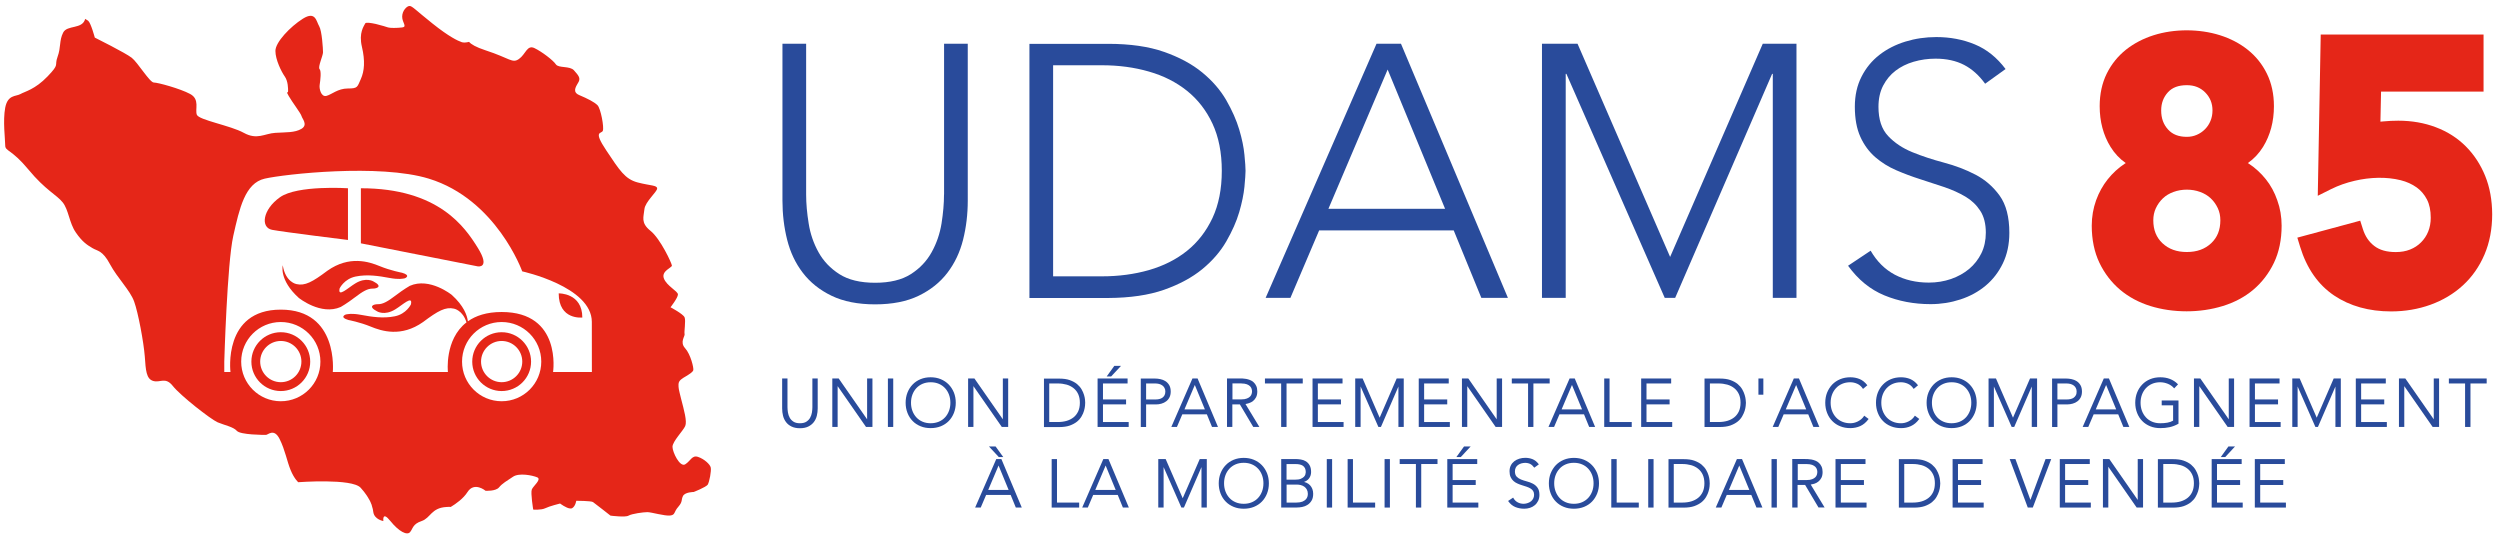 <?xml version="1.0" encoding="utf-8"?>
<!-- Generator: Adobe Illustrator 28.0.0, SVG Export Plug-In . SVG Version: 6.00 Build 0)  -->
<svg version="1.1" id="Calque_1" xmlns="http://www.w3.org/2000/svg" xmlns:xlink="http://www.w3.org/1999/xlink" x="0px" y="0px"
	 viewBox="0 0 431.72 93.54" style="enable-background:new 0 0 431.72 93.54;" xml:space="preserve">
<style type="text/css">
	.st0{fill:#294B9B;}
	.st1{fill:#E52618;}
</style>
<g>
	<g>
		<g>
			<path class="st0" d="M140.29,70.31c0,0.29-0.03,0.6-0.08,0.93c-0.05,0.32-0.16,0.62-0.31,0.9c-0.15,0.27-0.37,0.5-0.65,0.68
				c-0.27,0.18-0.65,0.27-1.11,0.27c-0.46,0-0.84-0.09-1.11-0.27c-0.28-0.18-0.5-0.41-0.65-0.68c-0.15-0.28-0.26-0.58-0.31-0.9
				c-0.05-0.32-0.08-0.64-0.08-0.93v-4.95h-0.92v5.15c0,0.45,0.05,0.88,0.15,1.28c0.1,0.41,0.28,0.78,0.52,1.1
				c0.24,0.32,0.56,0.58,0.96,0.77c0.39,0.19,0.88,0.29,1.44,0.29c0.57,0,1.05-0.1,1.44-0.29c0.39-0.19,0.71-0.45,0.96-0.77
				c0.24-0.32,0.42-0.69,0.52-1.1c0.1-0.4,0.15-0.84,0.15-1.28v-5.15h-0.92V70.31z"/>
			<polygon class="st0" points="149.74,72.41 144.86,65.4 144.84,65.36 143.73,65.36 143.73,73.73 144.65,73.73 144.65,66.68 
				149.53,73.7 149.55,73.73 150.66,73.73 150.66,65.36 149.74,65.36 			"/>
			<rect x="153.33" y="65.36" class="st0" width="0.92" height="8.37"/>
			<path class="st0" d="M163.83,66.4c-0.38-0.39-0.84-0.7-1.37-0.92c-0.53-0.22-1.12-0.33-1.75-0.33c-0.63,0-1.22,0.11-1.75,0.33
				c-0.53,0.22-0.99,0.53-1.36,0.92c-0.38,0.39-0.68,0.86-0.89,1.39c-0.21,0.53-0.32,1.13-0.32,1.76c0,0.63,0.11,1.22,0.32,1.76
				c0.21,0.54,0.51,1.01,0.89,1.39c0.37,0.39,0.84,0.69,1.37,0.91c0.53,0.22,1.12,0.32,1.75,0.32c0.63,0,1.22-0.11,1.75-0.32
				c0.53-0.22,0.99-0.52,1.37-0.91c0.38-0.39,0.68-0.86,0.89-1.39c0.21-0.54,0.32-1.13,0.32-1.76s-0.11-1.23-0.32-1.76
				C164.51,67.26,164.21,66.79,163.83,66.4z M160.72,73.09c-0.52,0-1-0.09-1.41-0.27c-0.42-0.18-0.78-0.43-1.07-0.75
				c-0.29-0.32-0.52-0.69-0.68-1.12c-0.16-0.43-0.24-0.9-0.24-1.4c0-0.5,0.08-0.97,0.24-1.4c0.16-0.43,0.39-0.8,0.68-1.12
				c0.29-0.31,0.65-0.57,1.07-0.75c0.42-0.18,0.89-0.27,1.41-0.27c0.52,0,0.99,0.09,1.41,0.27c0.42,0.18,0.77,0.43,1.07,0.75
				c0.29,0.31,0.52,0.69,0.68,1.12c0.16,0.43,0.24,0.9,0.24,1.4c0,0.5-0.08,0.97-0.24,1.4c-0.16,0.43-0.39,0.81-0.68,1.12
				c-0.29,0.32-0.65,0.57-1.07,0.75C161.71,72.99,161.24,73.09,160.72,73.09z"/>
			<polygon class="st0" points="173,73.73 174.1,73.73 174.1,65.36 173.18,65.36 173.18,72.41 168.3,65.4 168.28,65.36 
				167.18,65.36 167.18,73.73 168.1,73.73 168.1,66.68 172.98,73.7 			"/>
			<path class="st0" d="M187.37,70.07c0.02-0.24,0.03-0.42,0.03-0.52s-0.01-0.28-0.03-0.52c-0.02-0.25-0.08-0.53-0.17-0.83
				c-0.09-0.3-0.23-0.63-0.42-0.96c-0.19-0.33-0.46-0.64-0.79-0.92c-0.33-0.27-0.76-0.5-1.26-0.68c-0.5-0.18-1.12-0.26-1.83-0.26
				h-2.62v8.37h2.62c0.72,0,1.34-0.09,1.83-0.26c0.5-0.18,0.92-0.41,1.26-0.68c0.34-0.28,0.6-0.59,0.79-0.92
				c0.19-0.33,0.34-0.66,0.42-0.96C187.29,70.6,187.35,70.32,187.37,70.07z M181.19,66.22h1.5c0.53,0,1.03,0.07,1.5,0.2
				c0.46,0.13,0.86,0.34,1.2,0.61c0.34,0.27,0.61,0.62,0.8,1.03c0.19,0.42,0.29,0.92,0.29,1.49c0,0.57-0.1,1.07-0.29,1.49
				c-0.2,0.42-0.47,0.77-0.8,1.03c-0.34,0.27-0.74,0.47-1.2,0.61c-0.46,0.13-0.97,0.2-1.5,0.2h-1.5V66.22z"/>
			<polygon class="st0" points="193.58,63.18 192.43,63.18 191.11,65.01 191.88,65.01 193.46,63.32 			"/>
			<polygon class="st0" points="189.54,73.73 194.91,73.73 194.91,72.88 190.47,72.88 190.47,69.83 194.46,69.83 194.46,68.98 
				190.47,68.98 190.47,66.22 194.72,66.22 194.72,65.36 189.54,65.36 			"/>
			<path class="st0" d="M201.39,69.3c0.24-0.18,0.43-0.41,0.57-0.69c0.14-0.28,0.21-0.62,0.21-1c0-0.44-0.09-0.81-0.26-1.1
				c-0.17-0.29-0.4-0.53-0.66-0.69c-0.27-0.17-0.57-0.29-0.88-0.35c-0.32-0.07-0.62-0.1-0.92-0.1H197v8.37h0.92v-3.9h1.69
				c0.33,0,0.65-0.04,0.95-0.13C200.88,69.62,201.15,69.48,201.39,69.3z M201.24,67.61c0,0.26-0.05,0.47-0.14,0.65
				c-0.09,0.17-0.22,0.31-0.37,0.42c-0.15,0.11-0.33,0.18-0.53,0.23c-0.2,0.05-0.41,0.07-0.62,0.07h-1.66v-2.76h1.61
				c0.21,0,0.42,0.03,0.63,0.08c0.21,0.05,0.39,0.14,0.55,0.25c0.16,0.11,0.29,0.26,0.38,0.43
				C201.19,67.15,201.24,67.36,201.24,67.61z"/>
			<path class="st0" d="M206.81,65.36h-0.89l-3.6,8.26l-0.05,0.11h0.97l0.93-2.18h4.24l0.89,2.18h1.03l-3.5-8.32L206.81,65.36z
				 M208.07,70.7h-3.53l1.79-4.22L208.07,70.7z"/>
			<path class="st0" d="M214.13,65.36h-2.24v8.37h0.92v-3.9h1.3l2.29,3.86l0.02,0.04h1.06l-2.4-3.96c0.19-0.03,0.39-0.08,0.6-0.15
				c0.26-0.08,0.49-0.2,0.7-0.37c0.21-0.16,0.39-0.38,0.53-0.65c0.14-0.27,0.21-0.61,0.21-1.01c0-0.37-0.06-0.68-0.18-0.94
				c-0.12-0.26-0.27-0.47-0.46-0.64c-0.18-0.17-0.39-0.3-0.63-0.39c-0.23-0.09-0.45-0.15-0.67-0.19c-0.21-0.04-0.42-0.06-0.62-0.07
				C214.39,65.37,214.24,65.36,214.13,65.36z M214.37,66.22c0.39,0,0.71,0.05,0.95,0.14c0.24,0.1,0.43,0.21,0.56,0.35
				c0.13,0.14,0.22,0.29,0.26,0.44c0.05,0.16,0.07,0.31,0.07,0.44c0,0.13-0.02,0.28-0.07,0.44c-0.05,0.16-0.13,0.31-0.26,0.44
				c-0.13,0.14-0.32,0.26-0.56,0.35c-0.24,0.1-0.56,0.15-0.95,0.15h-1.54v-2.76H214.37z"/>
			<polygon class="st0" points="221.24,73.73 222.17,73.73 222.17,66.22 224.97,66.22 224.97,65.36 218.44,65.36 218.44,66.22 
				221.24,66.22 			"/>
			<polygon class="st0" points="227.58,69.83 231.57,69.83 231.57,68.98 227.58,68.98 227.58,66.22 231.84,66.22 231.84,65.36 
				226.66,65.36 226.66,73.73 232.02,73.73 232.02,72.88 227.58,72.88 			"/>
			<polygon class="st0" points="242.41,73.73 242.41,65.36 241.19,65.36 238.25,72.13 235.33,65.41 235.31,65.36 234.03,65.36 
				234.03,73.73 234.96,73.73 234.96,66.74 238.01,73.68 238.03,73.73 238.47,73.73 241.49,66.75 241.49,73.73 			"/>
			<polygon class="st0" points="250.18,66.22 250.18,65.36 245,65.36 245,73.73 250.37,73.73 250.37,72.88 245.93,72.88 
				245.93,69.83 249.92,69.83 249.92,68.98 245.93,68.98 245.93,66.22 			"/>
			<polygon class="st0" points="258.46,72.41 253.59,65.4 253.56,65.36 252.46,65.36 252.46,73.73 253.38,73.73 253.38,66.68 
				258.26,73.7 258.28,73.73 259.39,73.73 259.39,65.36 258.46,65.36 			"/>
			<polygon class="st0" points="263.88,73.73 264.8,73.73 264.8,66.22 267.61,66.22 267.61,65.36 261.07,65.36 261.07,66.22 
				263.88,66.22 			"/>
			<path class="st0" d="M269.3,71.55h4.24l0.89,2.18h1.03l-3.5-8.32l-0.02-0.05h-0.89l-3.6,8.26l-0.05,0.11h0.97L269.3,71.55z
				 M269.67,70.7l1.79-4.22l1.74,4.22H269.67z"/>
			<polygon class="st0" points="281.78,72.88 277.95,72.88 277.95,65.36 277.03,65.36 277.03,73.73 281.78,73.73 			"/>
			<polygon class="st0" points="288.77,72.88 284.33,72.88 284.33,69.83 288.32,69.83 288.32,68.98 284.33,68.98 284.33,66.22 
				288.59,66.22 288.59,65.36 283.41,65.36 283.41,73.73 288.77,73.73 			"/>
			<path class="st0" d="M300.86,67.23c-0.19-0.33-0.46-0.64-0.79-0.92c-0.33-0.27-0.76-0.5-1.26-0.68c-0.5-0.18-1.12-0.26-1.84-0.26
				h-2.62v8.37h2.62c0.72,0,1.33-0.09,1.84-0.26c0.5-0.18,0.92-0.41,1.26-0.68s0.6-0.58,0.79-0.92c0.19-0.33,0.33-0.65,0.43-0.96
				c0.09-0.3,0.15-0.58,0.17-0.83c0.02-0.26,0.04-0.42,0.04-0.52s-0.01-0.27-0.04-0.52c-0.02-0.25-0.08-0.53-0.17-0.83
				C301.19,67.88,301.05,67.56,300.86,67.23z M295.28,66.22h1.5c0.53,0,1.03,0.07,1.5,0.2c0.46,0.13,0.86,0.34,1.2,0.61
				c0.34,0.27,0.61,0.62,0.8,1.03s0.29,0.92,0.29,1.49c0,0.57-0.1,1.07-0.29,1.49c-0.2,0.42-0.46,0.76-0.8,1.03
				c-0.34,0.27-0.74,0.47-1.2,0.61c-0.46,0.13-0.97,0.2-1.5,0.2h-1.5V66.22z"/>
			<rect x="303.66" y="65.36" class="st0" width="0.85" height="2.8"/>
			<path class="st0" d="M313.15,73.73h1.03l-3.5-8.32l-0.02-0.05h-0.89l-3.6,8.26l-0.05,0.11h0.97l0.93-2.18h4.24L313.15,73.73z
				 M311.91,70.7h-3.53l1.79-4.22L311.91,70.7z"/>
			<path class="st0" d="M321.89,71.85c-0.14,0.22-0.31,0.4-0.5,0.56c-0.19,0.15-0.39,0.28-0.59,0.38c-0.21,0.1-0.42,0.18-0.64,0.23
				c-0.22,0.05-0.43,0.07-0.63,0.07c-0.52,0-1-0.09-1.41-0.27c-0.42-0.18-0.78-0.43-1.07-0.75c-0.29-0.32-0.52-0.69-0.68-1.12
				c-0.16-0.43-0.24-0.9-0.24-1.4c0-0.5,0.08-0.97,0.24-1.4c0.16-0.43,0.39-0.8,0.68-1.12c0.29-0.32,0.65-0.57,1.07-0.75
				c0.42-0.18,0.89-0.27,1.41-0.27c0.4,0,0.81,0.09,1.19,0.26c0.38,0.17,0.7,0.44,0.95,0.82l0.05,0.07l0.75-0.63l-0.05-0.06
				c-0.37-0.47-0.81-0.82-1.3-1.02c-0.49-0.2-1.02-0.3-1.59-0.3c-0.63,0-1.22,0.11-1.75,0.33c-0.53,0.22-0.99,0.53-1.37,0.92
				c-0.37,0.39-0.67,0.86-0.89,1.39c-0.21,0.53-0.32,1.12-0.32,1.76s0.11,1.23,0.32,1.76c0.21,0.54,0.51,1.01,0.89,1.39
				c0.38,0.39,0.84,0.7,1.37,0.91c0.53,0.22,1.12,0.32,1.75,0.32c0.61,0,1.19-0.12,1.71-0.35c0.53-0.24,1-0.63,1.4-1.17l0.05-0.06
				l-0.76-0.57L321.89,71.85z"/>
			<path class="st0" d="M329.99,73.58c0.53-0.24,1-0.63,1.4-1.17l0.05-0.06l-0.76-0.57l-0.05,0.07c-0.14,0.22-0.31,0.41-0.49,0.56
				c-0.19,0.15-0.39,0.28-0.59,0.38c-0.21,0.1-0.42,0.18-0.64,0.23c-0.22,0.05-0.43,0.07-0.63,0.07c-0.52,0-1-0.09-1.41-0.27
				c-0.42-0.18-0.78-0.43-1.07-0.75c-0.29-0.32-0.52-0.69-0.68-1.12c-0.16-0.43-0.24-0.9-0.24-1.4c0-0.5,0.08-0.97,0.24-1.4
				c0.16-0.43,0.39-0.8,0.68-1.12c0.29-0.31,0.65-0.57,1.07-0.75c0.42-0.18,0.89-0.27,1.41-0.27c0.4,0,0.81,0.09,1.19,0.26
				c0.38,0.17,0.7,0.44,0.95,0.82l0.05,0.07l0.75-0.63l-0.05-0.06c-0.37-0.47-0.81-0.81-1.3-1.02c-0.49-0.2-1.02-0.3-1.59-0.3
				c-0.63,0-1.22,0.11-1.75,0.33c-0.53,0.22-0.99,0.53-1.36,0.92c-0.38,0.39-0.68,0.86-0.89,1.39c-0.21,0.53-0.32,1.13-0.32,1.76
				c0,0.63,0.11,1.22,0.32,1.76c0.21,0.54,0.51,1.01,0.89,1.39c0.37,0.39,0.83,0.69,1.37,0.91c0.53,0.22,1.12,0.32,1.75,0.32
				C328.89,73.94,329.47,73.82,329.99,73.58z"/>
			<path class="st0" d="M340.14,72.7c0.38-0.39,0.67-0.86,0.89-1.39c0.21-0.54,0.32-1.13,0.32-1.76s-0.11-1.22-0.32-1.76
				c-0.21-0.53-0.51-1-0.89-1.39c-0.37-0.39-0.84-0.7-1.36-0.92c-0.53-0.22-1.12-0.33-1.75-0.33c-0.63,0-1.22,0.11-1.75,0.33
				c-0.53,0.22-0.99,0.53-1.37,0.92c-0.37,0.39-0.67,0.86-0.89,1.39c-0.21,0.53-0.32,1.12-0.32,1.76s0.11,1.23,0.32,1.76
				c0.21,0.54,0.51,1.01,0.89,1.39c0.38,0.39,0.84,0.7,1.37,0.91c0.53,0.22,1.12,0.32,1.75,0.32c0.63,0,1.22-0.11,1.75-0.32
				C339.3,73.4,339.76,73.09,340.14,72.7z M337.02,73.09c-0.52,0-1-0.09-1.41-0.27c-0.42-0.18-0.78-0.43-1.07-0.75
				c-0.29-0.32-0.52-0.69-0.68-1.12c-0.16-0.43-0.24-0.9-0.24-1.4c0-0.5,0.08-0.97,0.24-1.4c0.16-0.43,0.39-0.8,0.68-1.12
				c0.29-0.32,0.65-0.57,1.07-0.75c0.42-0.18,0.89-0.27,1.41-0.27s0.99,0.09,1.41,0.27c0.42,0.18,0.78,0.43,1.07,0.75
				c0.29,0.32,0.52,0.69,0.68,1.12c0.16,0.43,0.24,0.9,0.24,1.4s-0.08,0.97-0.24,1.4c-0.16,0.43-0.39,0.8-0.68,1.12
				c-0.29,0.31-0.65,0.57-1.07,0.75C338.02,72.99,337.54,73.09,337.02,73.09z"/>
			<polygon class="st0" points="347.39,73.73 347.83,73.73 350.86,66.75 350.86,73.73 351.78,73.73 351.78,65.36 350.56,65.36 
				347.62,72.13 344.7,65.41 344.68,65.36 343.4,65.36 343.4,73.73 344.32,73.73 344.32,66.74 347.37,73.68 			"/>
			<path class="st0" d="M357.94,69.7c0.31-0.09,0.58-0.22,0.81-0.4c0.24-0.18,0.43-0.41,0.57-0.69c0.14-0.28,0.21-0.62,0.21-1
				c0-0.44-0.09-0.81-0.26-1.1c-0.17-0.29-0.4-0.53-0.66-0.69c-0.27-0.17-0.57-0.29-0.88-0.35c-0.32-0.07-0.62-0.1-0.92-0.1h-2.44
				v8.37h0.92v-3.9h1.69C357.32,69.83,357.64,69.79,357.94,69.7z M358.47,68.26c-0.09,0.17-0.22,0.31-0.37,0.42
				c-0.15,0.11-0.33,0.18-0.53,0.23c-0.2,0.05-0.41,0.07-0.62,0.07h-1.66v-2.76h1.61c0.21,0,0.42,0.03,0.63,0.08
				c0.21,0.05,0.39,0.14,0.55,0.25c0.16,0.11,0.29,0.26,0.38,0.43c0.1,0.17,0.15,0.38,0.15,0.63
				C358.61,67.87,358.57,68.09,358.47,68.26z"/>
			<path class="st0" d="M366.68,73.73h1.03l-3.5-8.32l-0.02-0.05h-0.89l-3.6,8.26l-0.05,0.11h0.97l0.93-2.18h4.24L366.68,73.73z
				 M365.44,70.7h-3.53l1.79-4.22L365.44,70.7z"/>
			<path class="st0" d="M374.65,73.77c0.52-0.11,1.03-0.31,1.51-0.58l0.04-0.02v-4.02h-2.9V70h1.97v2.64
				c-0.3,0.17-0.63,0.29-0.99,0.35c-0.38,0.07-0.79,0.1-1.23,0.1c-0.52,0-1-0.09-1.41-0.27c-0.42-0.18-0.78-0.43-1.07-0.75
				c-0.29-0.32-0.52-0.69-0.68-1.12c-0.16-0.43-0.24-0.9-0.24-1.4c0-0.5,0.08-0.97,0.24-1.4c0.16-0.43,0.39-0.8,0.68-1.12
				c0.29-0.31,0.65-0.57,1.07-0.75c0.42-0.18,0.89-0.27,1.41-0.27c0.22,0,0.44,0.03,0.67,0.07c0.23,0.05,0.45,0.12,0.65,0.2
				c0.21,0.09,0.4,0.19,0.58,0.32c0.18,0.12,0.32,0.26,0.44,0.4l0.06,0.07l0.67-0.7l-0.06-0.06c-0.76-0.77-1.78-1.16-3.01-1.16
				c-0.63,0-1.22,0.11-1.75,0.33c-0.53,0.22-0.99,0.53-1.36,0.92c-0.38,0.39-0.68,0.86-0.89,1.39c-0.21,0.53-0.32,1.13-0.32,1.76
				c0,0.63,0.11,1.22,0.32,1.76c0.21,0.54,0.51,1.01,0.89,1.39c0.37,0.39,0.84,0.69,1.37,0.91c0.53,0.22,1.12,0.32,1.75,0.32
				C373.6,73.94,374.13,73.88,374.65,73.77z"/>
			<polygon class="st0" points="384.69,73.73 385.8,73.73 385.8,65.36 384.88,65.36 384.88,72.41 380,65.4 379.98,65.36 
				378.87,65.36 378.87,73.73 379.79,73.73 379.79,66.68 384.67,73.7 			"/>
			<polygon class="st0" points="393.84,72.88 389.4,72.88 389.4,69.83 393.39,69.83 393.39,68.98 389.4,68.98 389.4,66.22 
				393.65,66.22 393.65,65.36 388.47,65.36 388.47,73.73 393.84,73.73 			"/>
			<polygon class="st0" points="400.07,72.13 397.15,65.41 397.13,65.36 395.85,65.36 395.85,73.73 396.77,73.73 396.77,66.74 
				399.82,73.68 399.84,73.73 400.28,73.73 403.3,66.75 403.3,73.73 404.23,73.73 404.23,65.36 403,65.36 			"/>
			<polygon class="st0" points="407.74,69.83 411.73,69.83 411.73,68.98 407.74,68.98 407.74,66.22 412,66.22 412,65.36 
				406.82,65.36 406.82,73.73 412.18,73.73 412.18,72.88 407.74,72.88 			"/>
			<polygon class="st0" points="420.28,72.41 415.4,65.4 415.38,65.36 414.27,65.36 414.27,73.73 415.19,73.73 415.19,66.68 
				420.07,73.7 420.09,73.73 421.2,73.73 421.2,65.36 420.28,65.36 			"/>
			<polygon class="st0" points="422.89,65.36 422.89,66.22 425.69,66.22 425.69,73.73 426.62,73.73 426.62,66.22 429.42,66.22 
				429.42,65.36 			"/>
			<polygon class="st0" points="171.93,77.1 170.78,77.1 172.48,78.93 173.25,78.93 171.95,77.13 			"/>
			<path class="st0" d="M172.93,79.28h-0.89l-3.6,8.26l-0.05,0.11h0.97l0.93-2.18h4.24l0.89,2.18h1.03l-3.5-8.32L172.93,79.28z
				 M174.18,84.61h-3.53l1.79-4.22L174.18,84.61z"/>
			<polygon class="st0" points="182.53,79.28 181.61,79.28 181.61,87.65 186.36,87.65 186.36,86.79 182.53,86.79 			"/>
			<path class="st0" d="M191.42,79.28h-0.89l-3.6,8.26l-0.05,0.11h0.97l0.93-2.18h4.24l0.89,2.18h1.03l-3.5-8.32L191.42,79.28z
				 M192.67,84.61h-3.53l1.79-4.22L192.67,84.61z"/>
			<polygon class="st0" points="204.24,86.04 201.32,79.33 201.3,79.28 200.02,79.28 200.02,87.65 200.94,87.65 200.94,80.66 
				203.99,87.6 204.01,87.65 204.45,87.65 207.48,80.66 207.48,87.65 208.4,87.65 208.4,79.28 207.18,79.28 			"/>
			<path class="st0" d="M217.9,80.32c-0.38-0.39-0.84-0.7-1.37-0.92c-0.53-0.22-1.12-0.33-1.75-0.33s-1.22,0.11-1.75,0.33
				c-0.53,0.22-0.99,0.53-1.36,0.92c-0.38,0.39-0.68,0.86-0.89,1.39c-0.21,0.53-0.32,1.13-0.32,1.76c0,0.63,0.11,1.22,0.32,1.76
				c0.21,0.54,0.51,1.01,0.89,1.39c0.37,0.39,0.84,0.69,1.37,0.91c0.53,0.22,1.12,0.32,1.75,0.32s1.22-0.11,1.75-0.32
				c0.53-0.22,0.99-0.52,1.37-0.91c0.38-0.39,0.68-0.86,0.89-1.39c0.21-0.54,0.32-1.13,0.32-1.76c0-0.63-0.11-1.23-0.32-1.76
				C218.57,81.17,218.28,80.71,217.9,80.32z M214.78,87c-0.52,0-1-0.09-1.41-0.27c-0.42-0.18-0.78-0.43-1.07-0.75
				c-0.29-0.32-0.52-0.69-0.68-1.12c-0.16-0.43-0.24-0.9-0.24-1.4c0-0.5,0.08-0.97,0.24-1.4c0.16-0.43,0.39-0.8,0.68-1.12
				c0.29-0.31,0.65-0.57,1.07-0.75c0.42-0.18,0.89-0.27,1.41-0.27s0.99,0.09,1.41,0.27c0.42,0.18,0.77,0.43,1.07,0.75
				c0.29,0.31,0.52,0.69,0.68,1.12c0.16,0.43,0.24,0.9,0.24,1.4c0,0.5-0.08,0.97-0.24,1.4c-0.16,0.43-0.39,0.81-0.68,1.12
				c-0.29,0.32-0.65,0.57-1.07,0.75C215.77,86.91,215.3,87,214.78,87z"/>
			<path class="st0" d="M226.24,83.81c-0.17-0.18-0.37-0.33-0.61-0.44c-0.14-0.06-0.29-0.11-0.44-0.15
				c0.35-0.12,0.63-0.31,0.83-0.56c0.26-0.32,0.39-0.71,0.39-1.14c0-0.47-0.08-0.86-0.25-1.16c-0.16-0.29-0.38-0.52-0.64-0.69
				c-0.26-0.16-0.56-0.27-0.88-0.32c-0.32-0.05-0.64-0.08-0.95-0.08h-2.44v8.37h2.7c0.28,0,0.59-0.03,0.91-0.09
				c0.33-0.06,0.64-0.18,0.92-0.36c0.29-0.18,0.52-0.42,0.71-0.73c0.19-0.31,0.28-0.71,0.28-1.19c0-0.29-0.05-0.57-0.14-0.82
				C226.54,84.21,226.4,83.99,226.24,83.81z M222.16,83.68h1.79c0.23,0,0.46,0.03,0.69,0.09c0.22,0.06,0.43,0.15,0.61,0.28
				c0.18,0.13,0.32,0.3,0.43,0.5c0.11,0.2,0.17,0.45,0.17,0.74c0,0.14-0.02,0.29-0.07,0.47c-0.05,0.17-0.14,0.33-0.28,0.48
				c-0.14,0.15-0.34,0.28-0.6,0.39c-0.26,0.1-0.62,0.16-1.05,0.16h-1.67V83.68z M225.42,81.94c-0.04,0.14-0.13,0.28-0.26,0.41
				c-0.13,0.13-0.32,0.24-0.55,0.34s-0.55,0.14-0.93,0.14h-1.51v-2.69h1.61c0.23,0,0.46,0.02,0.67,0.07
				c0.2,0.04,0.39,0.12,0.54,0.22c0.15,0.1,0.27,0.25,0.36,0.42c0.09,0.18,0.14,0.41,0.14,0.68
				C225.48,81.65,225.46,81.79,225.42,81.94z"/>
			<rect x="229.12" y="79.28" class="st0" width="0.92" height="8.37"/>
			<polygon class="st0" points="233.64,79.28 232.72,79.28 232.72,87.65 237.47,87.65 237.47,86.79 233.64,86.79 			"/>
			<rect x="239.1" y="79.28" class="st0" width="0.92" height="8.37"/>
			<polygon class="st0" points="241.71,80.13 244.51,80.13 244.51,87.65 245.43,87.65 245.43,80.13 248.24,80.13 248.24,79.28 
				241.71,79.28 			"/>
			<polygon class="st0" points="250.85,83.75 254.84,83.75 254.84,82.9 250.85,82.9 250.85,80.13 255.1,80.13 255.1,79.28 
				249.93,79.28 249.93,87.65 255.29,87.65 255.29,86.79 250.85,86.79 			"/>
			<polygon class="st0" points="253.97,77.1 252.82,77.1 251.59,78.8 251.5,78.93 252.26,78.93 253.84,77.23 			"/>
			<path class="st0" d="M264.7,83.52c-0.32-0.16-0.67-0.3-1.04-0.39c-0.36-0.09-0.7-0.21-1.01-0.33c-0.3-0.12-0.55-0.29-0.75-0.5
				c-0.19-0.21-0.29-0.51-0.29-0.89c0-0.25,0.05-0.46,0.14-0.65c0.1-0.18,0.22-0.34,0.38-0.45c0.16-0.12,0.35-0.21,0.56-0.28
				c0.22-0.06,0.45-0.1,0.68-0.1c0.34,0,0.64,0.07,0.88,0.19c0.25,0.13,0.47,0.33,0.65,0.58l0.05,0.06l0.79-0.57l-0.05-0.07
				c-0.29-0.38-0.63-0.66-1.02-0.82c-0.39-0.16-0.82-0.24-1.28-0.24c-0.35,0-0.7,0.05-1.02,0.15c-0.33,0.1-0.62,0.25-0.87,0.44
				c-0.25,0.2-0.46,0.44-0.6,0.73c-0.15,0.29-0.22,0.63-0.22,1c0,0.4,0.06,0.73,0.19,1.01c0.12,0.27,0.29,0.5,0.5,0.68
				c0.2,0.18,0.44,0.33,0.7,0.44c0.25,0.11,0.51,0.21,0.78,0.29c0.27,0.08,0.53,0.17,0.78,0.25c0.25,0.08,0.47,0.19,0.66,0.3
				c0.19,0.11,0.34,0.26,0.46,0.43c0.11,0.17,0.17,0.4,0.17,0.66c0,0.23-0.05,0.45-0.14,0.63c-0.09,0.19-0.22,0.35-0.37,0.48
				c-0.16,0.13-0.35,0.24-0.56,0.31S263.4,87,263.15,87c-0.4,0-0.75-0.08-1.06-0.25c-0.31-0.16-0.56-0.41-0.75-0.75l-0.04-0.07
				l-0.87,0.58l0.05,0.07c0.33,0.46,0.74,0.79,1.2,0.98c0.46,0.19,0.98,0.29,1.53,0.29c0.34,0,0.67-0.05,0.99-0.15
				c0.32-0.1,0.6-0.26,0.84-0.46c0.24-0.2,0.44-0.46,0.58-0.75c0.14-0.3,0.22-0.64,0.22-1.02c0-0.53-0.11-0.95-0.33-1.25
				C265.3,83.92,265.03,83.69,264.7,83.52z"/>
			<path class="st0" d="M274.91,80.32c-0.37-0.39-0.84-0.7-1.36-0.92c-0.53-0.22-1.12-0.33-1.75-0.33c-0.63,0-1.22,0.11-1.75,0.33
				c-0.53,0.22-0.99,0.53-1.37,0.92c-0.37,0.39-0.67,0.86-0.89,1.39c-0.21,0.53-0.32,1.12-0.32,1.76c0,0.63,0.11,1.23,0.32,1.76
				c0.21,0.54,0.51,1.01,0.89,1.39c0.38,0.39,0.84,0.7,1.37,0.91c0.53,0.22,1.12,0.32,1.75,0.32c0.63,0,1.22-0.11,1.75-0.32
				c0.53-0.22,0.99-0.52,1.37-0.91c0.38-0.39,0.67-0.86,0.89-1.39c0.21-0.54,0.32-1.13,0.32-1.76c0-0.63-0.11-1.22-0.32-1.76
				C275.58,81.17,275.29,80.7,274.91,80.32z M271.79,87c-0.52,0-1-0.09-1.41-0.27c-0.42-0.18-0.78-0.43-1.07-0.75
				c-0.29-0.32-0.52-0.69-0.68-1.12c-0.16-0.43-0.24-0.9-0.24-1.4c0-0.5,0.08-0.97,0.24-1.4c0.16-0.43,0.39-0.8,0.68-1.12
				c0.29-0.32,0.65-0.57,1.07-0.75c0.42-0.18,0.89-0.27,1.41-0.27s0.99,0.09,1.41,0.27c0.42,0.18,0.78,0.43,1.07,0.75
				c0.29,0.32,0.52,0.69,0.68,1.12c0.16,0.43,0.24,0.9,0.24,1.4c0,0.5-0.08,0.97-0.24,1.4c-0.16,0.43-0.39,0.8-0.68,1.12
				c-0.29,0.31-0.65,0.57-1.07,0.75C272.79,86.91,272.31,87,271.79,87z"/>
			<polygon class="st0" points="279.18,79.28 278.25,79.28 278.25,87.65 283,87.65 283,86.79 279.18,86.79 			"/>
			<rect x="284.63" y="79.28" class="st0" width="0.92" height="8.37"/>
			<path class="st0" d="M295.05,82.11c-0.09-0.3-0.23-0.63-0.42-0.96c-0.19-0.33-0.46-0.64-0.79-0.92c-0.33-0.27-0.76-0.5-1.26-0.68
				c-0.5-0.18-1.12-0.26-1.83-0.26h-2.62v8.37h2.62c0.72,0,1.34-0.09,1.83-0.26c0.5-0.18,0.92-0.41,1.26-0.68
				c0.34-0.28,0.6-0.59,0.79-0.92c0.19-0.33,0.34-0.66,0.42-0.96c0.09-0.3,0.15-0.58,0.17-0.83c0.02-0.24,0.03-0.42,0.03-0.52
				c0-0.11-0.01-0.28-0.03-0.52C295.2,82.69,295.14,82.41,295.05,82.11z M289.04,80.13h1.5c0.53,0,1.03,0.07,1.5,0.2
				c0.46,0.13,0.86,0.34,1.2,0.61c0.34,0.27,0.61,0.62,0.8,1.03c0.19,0.42,0.29,0.92,0.29,1.49c0,0.57-0.1,1.07-0.29,1.49
				c-0.2,0.42-0.47,0.77-0.8,1.03c-0.34,0.27-0.74,0.47-1.2,0.61c-0.46,0.13-0.97,0.2-1.5,0.2h-1.5V80.13z"/>
			<path class="st0" d="M300.83,79.28h-0.89l-3.6,8.26l-0.05,0.11h0.97l0.93-2.18h4.24l0.89,2.18h1.03l-3.5-8.32L300.83,79.28z
				 M302.09,84.61h-3.53l1.79-4.22L302.09,84.61z"/>
			<rect x="305.92" y="79.28" class="st0" width="0.92" height="8.37"/>
			<path class="st0" d="M313.3,83.54c0.26-0.08,0.49-0.2,0.7-0.37c0.21-0.16,0.39-0.38,0.53-0.65c0.14-0.27,0.21-0.61,0.21-1.01
				c0-0.37-0.06-0.68-0.18-0.94c-0.12-0.26-0.27-0.47-0.46-0.64c-0.18-0.17-0.39-0.3-0.63-0.39c-0.23-0.09-0.45-0.15-0.67-0.19
				c-0.21-0.04-0.42-0.06-0.62-0.07c-0.19-0.01-0.33-0.01-0.44-0.01h-2.24v8.37h0.92v-3.9h1.3l2.29,3.86l0.02,0.04h1.06l-2.4-3.96
				C312.89,83.65,313.1,83.6,313.3,83.54z M313.76,81.96c-0.05,0.16-0.13,0.31-0.26,0.44c-0.13,0.14-0.32,0.26-0.56,0.35
				c-0.24,0.1-0.56,0.15-0.95,0.15h-1.54v-2.76h1.54c0.39,0,0.71,0.05,0.95,0.14c0.24,0.1,0.43,0.21,0.56,0.35
				c0.13,0.14,0.22,0.29,0.26,0.44c0.05,0.16,0.07,0.31,0.07,0.44S313.8,81.79,313.76,81.96z"/>
			<polygon class="st0" points="317.89,83.75 321.88,83.75 321.88,82.9 317.89,82.9 317.89,80.13 322.15,80.13 322.15,79.28 
				316.97,79.28 316.97,87.65 322.33,87.65 322.33,86.79 317.89,86.79 			"/>
			<path class="st0" d="M334.85,82.11c-0.09-0.31-0.24-0.63-0.43-0.96c-0.19-0.33-0.46-0.64-0.79-0.92
				c-0.33-0.27-0.76-0.5-1.26-0.68c-0.5-0.18-1.12-0.26-1.84-0.26h-2.62v8.37h2.62c0.72,0,1.33-0.09,1.84-0.26
				c0.5-0.18,0.92-0.41,1.26-0.68c0.33-0.28,0.6-0.58,0.79-0.92c0.19-0.33,0.33-0.65,0.43-0.96c0.09-0.3,0.15-0.58,0.17-0.83
				c0.02-0.26,0.04-0.42,0.04-0.52c0-0.1-0.01-0.27-0.04-0.52C335,82.69,334.94,82.41,334.85,82.11z M328.84,80.13h1.5
				c0.53,0,1.03,0.07,1.5,0.2c0.46,0.13,0.86,0.34,1.2,0.61c0.34,0.27,0.61,0.62,0.8,1.03c0.2,0.42,0.29,0.92,0.29,1.49
				c0,0.57-0.1,1.07-0.29,1.49c-0.2,0.42-0.46,0.76-0.8,1.03c-0.34,0.27-0.74,0.47-1.2,0.61c-0.46,0.13-0.97,0.2-1.5,0.2h-1.5V80.13
				z"/>
			<polygon class="st0" points="338.12,83.75 342.11,83.75 342.11,82.9 338.12,82.9 338.12,80.13 342.37,80.13 342.37,79.28 
				337.19,79.28 337.19,87.65 342.56,87.65 342.56,86.79 338.12,86.79 			"/>
			<polygon class="st0" points="350.63,86.33 348.06,79.33 348.04,79.28 347.05,79.28 350.15,87.59 350.17,87.65 351.04,87.65 
				354.18,79.38 354.22,79.28 353.24,79.28 			"/>
			<polygon class="st0" points="356.62,83.75 360.61,83.75 360.61,82.9 356.62,82.9 356.62,80.13 360.88,80.13 360.88,79.28 
				355.7,79.28 355.7,87.65 361.06,87.65 361.06,86.79 356.62,86.79 			"/>
			<polygon class="st0" points="369.16,86.33 364.28,79.31 364.26,79.28 363.15,79.28 363.15,87.65 364.08,87.65 364.08,80.6 
				368.95,87.61 368.98,87.65 370.08,87.65 370.08,79.28 369.16,79.28 			"/>
			<path class="st0" d="M379.58,82.11c-0.09-0.31-0.24-0.63-0.43-0.96c-0.19-0.33-0.46-0.64-0.79-0.92
				c-0.33-0.27-0.76-0.5-1.26-0.68c-0.5-0.18-1.12-0.26-1.84-0.26h-2.62v8.37h2.62c0.72,0,1.33-0.09,1.84-0.26
				c0.5-0.18,0.92-0.41,1.26-0.68c0.33-0.28,0.6-0.58,0.79-0.92c0.19-0.33,0.33-0.65,0.43-0.96c0.09-0.3,0.15-0.58,0.17-0.83
				c0.02-0.26,0.04-0.42,0.04-0.52c0-0.1-0.01-0.27-0.04-0.52C379.73,82.69,379.67,82.41,379.58,82.11z M373.57,80.13h1.5
				c0.53,0,1.03,0.07,1.5,0.2c0.46,0.13,0.86,0.34,1.2,0.61c0.34,0.27,0.61,0.62,0.8,1.03c0.2,0.42,0.29,0.92,0.29,1.49
				c0,0.57-0.1,1.07-0.29,1.49c-0.2,0.42-0.46,0.76-0.8,1.03c-0.34,0.27-0.74,0.47-1.2,0.61c-0.46,0.13-0.97,0.2-1.5,0.2h-1.5V80.13
				z"/>
			<polygon class="st0" points="383.5,78.93 384.27,78.93 385.84,77.23 385.97,77.1 384.82,77.1 			"/>
			<polygon class="st0" points="382.85,83.75 386.84,83.75 386.84,82.9 382.85,82.9 382.85,80.13 387.11,80.13 387.11,79.28 
				381.93,79.28 381.93,87.65 387.29,87.65 387.29,86.79 382.85,86.79 			"/>
			<polygon class="st0" points="390.31,83.75 394.29,83.75 394.29,82.9 390.31,82.9 390.31,80.13 394.56,80.13 394.56,79.28 
				389.38,79.28 389.38,87.65 394.75,87.65 394.75,86.79 390.31,86.79 			"/>
			<path class="st0" d="M163.02,33.58c0,1.57-0.15,3.24-0.43,5.02c-0.29,1.78-0.86,3.43-1.71,4.96c-0.85,1.53-2.04,2.79-3.59,3.78
				c-1.55,0.99-3.61,1.49-6.17,1.49c-2.56,0-4.62-0.5-6.17-1.49c-1.55-0.99-2.75-2.25-3.6-3.78c-0.85-1.53-1.42-3.18-1.7-4.96
				c-0.29-1.78-0.44-3.45-0.44-5.02V7.55h-4.09v27.09c0,2.35,0.27,4.61,0.81,6.76c0.54,2.15,1.43,4.05,2.7,5.7
				c1.26,1.65,2.91,2.98,4.96,3.97c2.05,0.99,4.56,1.49,7.53,1.49c2.97,0,5.49-0.5,7.53-1.49c2.04-0.99,3.7-2.31,4.96-3.97
				c1.26-1.65,2.16-3.55,2.7-5.7c0.54-2.15,0.81-4.4,0.81-6.76V7.55h-4.09V33.58z"/>
			<path class="st0" d="M201.02,50.04c2.64-0.93,4.84-2.12,6.6-3.56c1.76-1.45,3.14-3.05,4.15-4.8c1.01-1.76,1.76-3.44,2.23-5.05
				c0.47-1.61,0.77-3.07,0.9-4.37c0.12-1.3,0.19-2.22,0.19-2.76c0-0.54-0.06-1.46-0.19-2.76c-0.12-1.3-0.42-2.76-0.9-4.37
				c-0.48-1.61-1.22-3.29-2.23-5.05c-1.01-1.76-2.4-3.36-4.15-4.8c-1.76-1.45-3.96-2.63-6.6-3.56c-2.65-0.93-5.87-1.39-9.67-1.39
				h-13.58v43.89h13.58C195.15,51.44,198.37,50.97,201.02,50.04z M181.86,47.72V11.27h8.43c2.89,0,5.6,0.36,8.12,1.09
				c2.52,0.72,4.71,1.83,6.57,3.32c1.86,1.49,3.33,3.38,4.4,5.67c1.07,2.29,1.61,5.01,1.61,8.15s-0.54,5.86-1.61,8.15
				c-1.08,2.29-2.54,4.18-4.4,5.67c-1.86,1.49-4.05,2.59-6.57,3.32c-2.52,0.72-5.23,1.08-8.12,1.08H181.86z"/>
			<path class="st0" d="M237.71,7.55l-19.15,43.89h4.28l4.96-11.65h23.24l4.77,11.65h4.59L241.93,7.55H237.71z M229.4,36.06
				l10.23-24.05l9.92,24.05H229.4z"/>
			<polygon class="st0" points="270.38,12.76 270.5,12.76 287.48,51.44 289.28,51.44 306.02,12.76 306.14,12.76 306.14,51.44 
				310.23,51.44 310.23,7.55 304.41,7.55 288.41,44.37 272.42,7.55 266.28,7.55 266.28,51.44 270.38,51.44 			"/>
			<path class="st0" d="M345.87,45.48c0.74-1.53,1.12-3.29,1.12-5.27c0-2.73-0.56-4.87-1.67-6.42c-1.12-1.55-2.51-2.76-4.18-3.63
				c-1.67-0.87-3.49-1.56-5.45-2.08c-1.96-0.52-3.78-1.12-5.45-1.8c-1.67-0.68-3.07-1.61-4.18-2.79c-1.12-1.18-1.67-2.86-1.67-5.05
				c0-1.4,0.27-2.62,0.81-3.66c0.54-1.03,1.25-1.89,2.14-2.57c0.89-0.68,1.93-1.2,3.13-1.55c1.2-0.35,2.46-0.53,3.78-0.53
				c1.9,0,3.54,0.36,4.93,1.08c1.38,0.72,2.59,1.81,3.63,3.25l3.53-2.54c-1.49-1.98-3.25-3.4-5.3-4.25
				c-2.05-0.85-4.27-1.27-6.66-1.27c-1.86,0-3.64,0.26-5.33,0.78c-1.69,0.52-3.19,1.28-4.49,2.29c-1.3,1.01-2.34,2.27-3.1,3.78
				c-0.77,1.51-1.15,3.23-1.15,5.18c0,2.07,0.32,3.8,0.96,5.21c0.64,1.41,1.5,2.57,2.57,3.5c1.08,0.93,2.28,1.68,3.63,2.26
				c1.34,0.58,2.73,1.1,4.15,1.55c1.43,0.46,2.81,0.91,4.15,1.36c1.34,0.46,2.55,1,3.63,1.64c1.08,0.64,1.93,1.46,2.57,2.45
				c0.64,0.99,0.96,2.25,0.96,3.78c0,1.32-0.26,2.51-0.77,3.56c-0.52,1.05-1.22,1.95-2.11,2.7c-0.89,0.74-1.93,1.32-3.13,1.74
				c-1.2,0.41-2.48,0.62-3.84,0.62c-2.19,0-4.14-0.46-5.86-1.36c-1.71-0.91-3.11-2.29-4.18-4.15l-3.9,2.6
				c1.74,2.4,3.82,4.1,6.26,5.11c2.44,1.01,5.1,1.52,8,1.52c1.78,0,3.49-0.27,5.14-0.81s3.11-1.33,4.37-2.39
				C344.13,48.3,345.13,47.01,345.87,45.48z"/>
		</g>
	</g>
	<path class="st1" d="M391.28,30.95c-0.84-1.05-1.83-1.96-2.94-2.69c-0.05-0.03-0.1-0.07-0.16-0.1c1.06-0.75,1.93-1.68,2.62-2.79
		c1.25-2.02,1.88-4.39,1.88-7.03c0-2.09-0.41-3.99-1.22-5.63c-0.8-1.63-1.92-3.02-3.32-4.13c-1.37-1.09-2.98-1.93-4.79-2.5
		c-3.56-1.12-7.87-1.13-11.43,0c-1.81,0.57-3.42,1.42-4.79,2.5c-1.4,1.12-2.52,2.51-3.32,4.13c-0.81,1.64-1.22,3.53-1.22,5.63
		c0,2.64,0.63,5.01,1.88,7.03c0.69,1.11,1.56,2.05,2.62,2.79c-0.05,0.03-0.11,0.07-0.16,0.1c-1.11,0.73-2.1,1.64-2.94,2.69
		c-0.85,1.06-1.53,2.29-2.02,3.64c-0.49,1.37-0.75,2.84-0.75,4.38c0,2.42,0.45,4.58,1.33,6.42c0.88,1.83,2.08,3.39,3.57,4.65
		c1.48,1.25,3.24,2.19,5.23,2.81c1.94,0.6,4.05,0.91,6.26,0.91c2.17,0,4.27-0.31,6.23-0.91c2.01-0.62,3.79-1.56,5.27-2.81
		c1.49-1.26,2.69-2.82,3.57-4.65c0.88-1.84,1.33-4,1.33-6.42c0-1.54-0.25-3.02-0.75-4.38C392.8,33.24,392.13,32.01,391.28,30.95z
		 M381.72,20.89c-0.23,0.56-0.55,1.03-0.96,1.44c-0.42,0.42-0.88,0.73-1.42,0.96c-0.53,0.23-1.09,0.34-1.7,0.34
		c-1.41,0-2.46-0.41-3.23-1.25c-0.81-0.88-1.2-1.96-1.2-3.3c0-1.25,0.38-2.28,1.17-3.15c0.75-0.82,1.81-1.22,3.26-1.22
		c1.3,0,2.34,0.41,3.18,1.26c0.84,0.86,1.25,1.87,1.25,3.1C382.07,19.73,381.95,20.34,381.72,20.89z M372.29,35.95
		c0.31-0.66,0.72-1.23,1.23-1.71c0.51-0.48,1.1-0.83,1.81-1.09c0.73-0.27,1.51-0.4,2.31-0.4s1.58,0.13,2.31,0.4
		c0.71,0.26,1.31,0.62,1.81,1.09c0.51,0.48,0.92,1.05,1.23,1.71c0.3,0.64,0.44,1.33,0.44,2.09c0,1.66-0.52,2.96-1.58,3.96
		c-1.09,1.02-2.47,1.52-4.21,1.52s-3.12-0.5-4.21-1.52c-1.06-1-1.58-2.29-1.58-3.96C371.85,37.28,371.99,36.6,372.29,35.95z"/>
	<path class="st1" d="M429.16,30.38c-0.8-1.97-1.93-3.69-3.35-5.11c-1.44-1.44-3.18-2.55-5.18-3.3c-1.97-0.75-4.15-1.13-6.48-1.13
		c-0.82,0-1.72,0.04-2.66,0.13c-0.14,0.01-0.29,0.03-0.42,0.04l0.11-5.19h17.7V5.96h-28.12l-0.51,27.85l2.34-1.17
		c1.21-0.6,2.56-1.08,4.02-1.42c2.68-0.63,5.52-0.71,7.96-0.1c1.04,0.26,1.96,0.68,2.75,1.24c0.75,0.54,1.33,1.22,1.78,2.08
		c0.44,0.84,0.66,1.91,0.66,3.17c0,0.86-0.15,1.66-0.44,2.38c-0.29,0.72-0.7,1.33-1.24,1.87c-0.53,0.53-1.15,0.94-1.88,1.23
		c-0.74,0.3-1.57,0.44-2.48,0.44c-1.56,0-2.77-0.34-3.69-1.04c-0.94-0.71-1.59-1.67-1.99-2.93l-0.46-1.45l-10.86,2.93l0.48,1.57
		c1.14,3.73,3.11,6.56,5.87,8.42c2.71,1.82,6.02,2.75,9.84,2.75c2.4,0,4.69-0.39,6.8-1.15c2.13-0.77,4.01-1.89,5.58-3.33
		c1.59-1.45,2.85-3.24,3.74-5.32c0.89-2.07,1.34-4.42,1.34-6.98C430.36,34.57,429.96,32.34,429.16,30.38z"/>
</g>
<g>
	<path class="st1" d="M60.09,32.51c0,0-8.73-0.58-11.74,1.55c-3.01,2.13-3.4,5.24-1.36,5.63c2.04,0.39,13.1,1.75,13.1,1.75V32.51z"
		/>
	<path class="st1" d="M48.49,57.37c-2.8,0-5.08,2.28-5.08,5.08c0,2.8,2.28,5.08,5.08,5.08c2.8,0,5.08-2.28,5.08-5.08
		C53.57,59.65,51.3,57.37,48.49,57.37z M48.49,66c-1.96,0-3.56-1.6-3.56-3.56c0-1.96,1.6-3.56,3.56-3.56c1.96,0,3.56,1.6,3.56,3.56
		C52.05,64.41,50.46,66,48.49,66z"/>
	<path class="st1" d="M122.74,80.75c-0.11-0.57-1.15-1.5-2.2-1.85c-1.04-0.35-1.28,0.7-2.21,1.28c-0.92,0.57-2.2-2.09-2.2-3.02
		s1.85-2.78,2.2-3.59c0.35-0.82-0.22-2.78-0.7-4.65c-0.46-1.85-0.46-1.85-0.46-2.55c0-0.7,0.7-1.04,1.28-1.39
		c0.57-0.35,1.15-0.7,1.27-1.04c0.12-0.35-0.46-2.78-1.42-3.82c-0.96-1.04,0.03-2.09-0.08-2.43c-0.11-0.35,0.24-2.32,0-2.89
		c-0.24-0.58-2.43-1.74-2.43-1.74s1.28-1.63,1.28-2.21c0-0.57-1.98-1.5-2.43-2.78c-0.47-1.27,1.39-1.85,1.39-2.2
		c0-0.35-1.97-4.63-3.71-6.02c-1.74-1.39-1.15-2.43-1.04-3.71c0.11-1.28,2.2-3.02,2.2-3.59c0-0.58-1.15-0.47-3.35-1.04
		c-2.21-0.58-3.13-2.09-5.45-5.56c-2.32-3.48-0.81-2.78-0.58-3.37c0.24-0.58-0.35-3.82-0.92-4.41c-0.57-0.57-1.74-1.15-3.13-1.74
		h-0.01c-0.14-0.06-0.24-0.11-0.32-0.17c-0.89-0.6-0.11-1.52,0.21-2.14c0.35-0.7-0.11-1.17-0.81-1.97c-0.7-0.81-2.67-0.35-3.13-1.04
		c-0.46-0.7-2.43-2.2-3.71-2.81c-1.27-0.6-1.5,1.07-2.66,1.88c-1.17,0.82-1.52-0.11-5.8-1.5c-1.64-0.54-2.46-1.03-2.82-1.45
		c-0.51,0.13-0.95,0.15-1.24,0.06c-0.7-0.24-2.2-0.93-5.09-3.24c-2.91-2.32-3.48-3.02-3.95-3.02c-0.46,0-1.27,0.81-1.27,1.85
		c0,1.04,0.92,1.74,0,1.86c-0.93,0.11-2.09,0.11-2.43,0c-0.18-0.06-1.17-0.38-2.11-0.6c-0.88-0.19-1.72-0.32-1.84-0.1
		c-0.22,0.46-1.15,1.61-0.57,4.05c0.57,2.43,0.43,4.17-0.19,5.56c-0.63,1.39-0.5,1.63-2.24,1.63c-1.74,0-2.78,1.04-3.71,1.28
		c-0.93,0.22-1.28-1.28-1.15-1.97c0.11-0.7,0.31-2.32-0.03-2.67c-0.32-0.35,0.6-2.31,0.6-2.89c0-0.58-0.18-3.71-0.67-4.52
		c-0.49-0.81-0.6-2.67-2.81-1.28c-2.2,1.39-4.74,4.06-4.74,5.56c0,1.52,1.04,3.6,1.61,4.41c0.58,0.81,0.58,2.09,0.58,2.55
		c0,0.47-0.46-0.18,0.11,0.83c0.58,1.03,2.09,2.99,2.21,3.46c0.11,0.46,1.15,1.5,0,2.2c-1.17,0.7-2.67,0.58-4.52,0.7
		c-1.86,0.11-3.13,1.28-5.45,0c-2.32-1.28-7.76-2.2-8.11-3.13c-0.35-0.93,0.57-2.67-1.17-3.59c-1.74-0.93-5.56-1.97-6.26-1.97
		c-0.7,0-2.78-3.48-3.82-4.28c-1.04-0.82-6.37-3.48-6.37-3.48s-0.67-2.52-1.15-2.91c-0.1-0.07-0.28-0.18-0.51-0.32
		c-0.47,1.85-3.13,1-3.81,2.38c-0.7,1.39-0.35,2.52-0.96,4.17c-0.6,1.66,0.44,1.13-1.73,3.39c-2.18,2.27-3.92,2.6-4.7,3.05
		c-0.78,0.43-2.17,0.08-2.61,2.34c-0.43,2.27,0,5.48,0,6.52c0,1.04,1.06,0.61,4.01,4.17c2.95,3.57,4.87,4.35,5.91,5.66
		c1.04,1.29,1.13,3.56,2.27,5.2c1.13,1.65,1.99,2.18,2.87,2.7c0.86,0.53,1.74,0.35,3.03,2.78c1.31,2.43,3.48,4.52,4.17,6.44
		c0.7,1.91,1.65,7.04,1.84,9.47c0.17,2.43,0.25,3.91,1.47,4.26c1.22,0.35,2.09-0.78,3.39,0.88c1.31,1.65,6.51,5.73,7.73,6.26
		c1.22,0.51,2.7,0.78,3.31,1.47c0.6,0.7,4.69,0.7,5.03,0.7c0.35,0,1.39-1.21,2.35,0.7c0.96,1.91,1.29,3.91,1.91,5.38
		c0.61,1.49,1.31,2.09,1.31,2.09s9.3-0.7,10.78,0.96c0.42,0.46,0.75,0.89,1.02,1.29c0.08,0.13,0.18,0.26,0.25,0.39
		c0.06,0.08,0.11,0.17,0.14,0.25c0.07,0.1,0.11,0.19,0.17,0.29c0.08,0.17,0.17,0.33,0.22,0.5c0.01,0.04,0.04,0.08,0.06,0.13
		c0.03,0.08,0.07,0.18,0.08,0.28c0.01,0.03,0.03,0.07,0.03,0.1c0.06,0.15,0.1,0.31,0.13,0.46c0.03,0.17,0.06,0.32,0.08,0.49
		c0.18,1.31,1.74,1.57,1.74,1.57s-0.25-1.84,1.22,0c1.47,1.82,2.87,2.52,3.39,1.91c0.51-0.6,0.43-1.39,1.99-1.91
		c1.57-0.53,1.65-2.27,4.27-2.43c0.35-0.03,0.6-0.03,0.77-0.01c0.9-0.54,2.18-1.45,2.89-2.57c1.18-1.85,3.12-0.22,3.12-0.22
		s1.74,0.11,2.32-0.58c0.57-0.7,1.39-1.15,2.43-1.85c1.04-0.7,3.35-0.24,4.17,0.11c0.81,0.35-0.7,1.5-0.93,2.09
		c-0.24,0.58,0.24,3.48,0.24,3.48s1.39,0.11,2.09-0.24c0.7-0.35,2.55-0.81,2.55-0.81s1.06,0.81,1.74,0.86
		c0.14,0.01,0.25,0,0.35-0.06c0.58-0.35,0.7-1.27,0.7-1.27s2.55,0,2.89,0.22c0.35,0.24,3.02,2.34,3.02,2.34s0.68,0.1,1.42,0.13
		c0.68,0.04,1.43,0.04,1.71-0.13c0.58-0.33,2.55-0.6,3.24-0.6c0.7,0,3.02,0.7,3.95,0.58c0.92-0.11,0.57-0.58,1.39-1.5
		c0.81-0.93,0.46-1.17,0.81-1.86c0.35-0.7,1.85-0.7,1.85-0.7s2.09-0.81,2.43-1.27C122.51,83.18,122.86,81.33,122.74,80.75z
		 M48.49,69.29c-3.78,0-6.84-3.06-6.84-6.84c0-3.78,3.06-6.84,6.84-6.84c3.78,0,6.84,3.06,6.84,6.84
		C55.34,66.23,52.27,69.29,48.49,69.29z M86.63,69.29c-3.78,0-6.84-3.06-6.84-6.84c0-3.78,3.06-6.84,6.84-6.84
		c3.78,0,6.84,3.06,6.84,6.84C93.47,66.23,90.41,69.29,86.63,69.29z M102.21,64.24h-6.7c0,0,1.55-10.36-8.88-10.36
		c-2.6,0-4.47,0.64-5.83,1.61c-0.13-1.02-0.7-2.68-2.78-4.56c0,0-3.82-3.09-7.25-1.57c0,0-1.04,0.58-2.42,1.64
		c-1.39,1.06-2.23,1.54-3.07,1.53c-0.84-0.01-1.76,0.41-0.17,1.23c0,0,1.28,0.83,3.17-0.35c1.19-0.71,3.06-2.52,2.68-0.84
		c0,0-0.77,1.64-2.78,2.05c-2.01,0.41-4.02,0.09-5.79-0.24c-1.77-0.33-2.3-0.11-2.54-0.1s-1.29,0.52,0.32,0.98
		c0,0,1.98,0.37,3.85,1.14c1.87,0.77,5.26,1.88,9.04-0.79c2.59-1.95,3.89-2.65,5.34-2.31c0,0,1.5,0.26,2.16,2.37
		c-3.83,2.96-3.21,8.57-3.21,8.57H57.47c0,0,1.07-10.77-8.98-10.77c-10.04,0-8.69,10.77-8.69,10.77h-1.07v-1.8
		c0,0,0.49-16.93,1.55-21.69c1.07-4.76,2.02-9.12,5.43-9.9c3.4-0.78,19.84-2.61,28.34,0c11.69,3.59,16.13,16.01,16.13,16.01
		s12.02,2.62,12.02,8.73S102.21,64.24,102.21,64.24z"/>
	<path class="st1" d="M86.63,57.37c-2.8,0-5.08,2.28-5.08,5.08c0,2.8,2.28,5.08,5.08,5.08s5.08-2.28,5.08-5.08
		C91.71,59.65,89.43,57.37,86.63,57.37z M86.63,66c-1.96,0-3.56-1.6-3.56-3.56c0-1.96,1.6-3.56,3.56-3.56c1.96,0,3.56,1.6,3.56,3.56
		C90.19,64.41,88.59,66,86.63,66z"/>
	<path class="st1" d="M96.48,50.66c0,4.66,4.08,4.17,4.08,4.17C100.56,50.56,96.48,50.66,96.48,50.66z"/>
	<path class="st1" d="M62.32,32.51v9.51L82.51,46c0,0,2.23,0.39,0-3.2C80.28,39.2,75.72,32.51,62.32,32.51z"/>
	<path class="st1" d="M69.43,47.1c0,0-1.98-0.37-3.85-1.14c-1.87-0.77-5.26-1.88-9.04,0.79c-2.59,1.95-3.89,2.65-5.34,2.31
		c0,0-1.9-0.31-2.37-3.24c0,0-0.68,2.51,2.76,5.62c0,0,3.82,3.09,7.25,1.57c0,0,1.04-0.58,2.42-1.64c1.39-1.06,2.23-1.54,3.07-1.53
		c0.84,0.01,1.76-0.41,0.17-1.23c0,0-1.28-0.83-3.17,0.35c-1.19,0.71-3.06,2.52-2.68,0.84c0,0,0.77-1.64,2.78-2.05
		c2.01-0.41,4.02-0.09,5.79,0.24c1.77,0.33,2.3,0.11,2.54,0.1C70,48.08,71.04,47.56,69.43,47.1z"/>
</g>
</svg>

